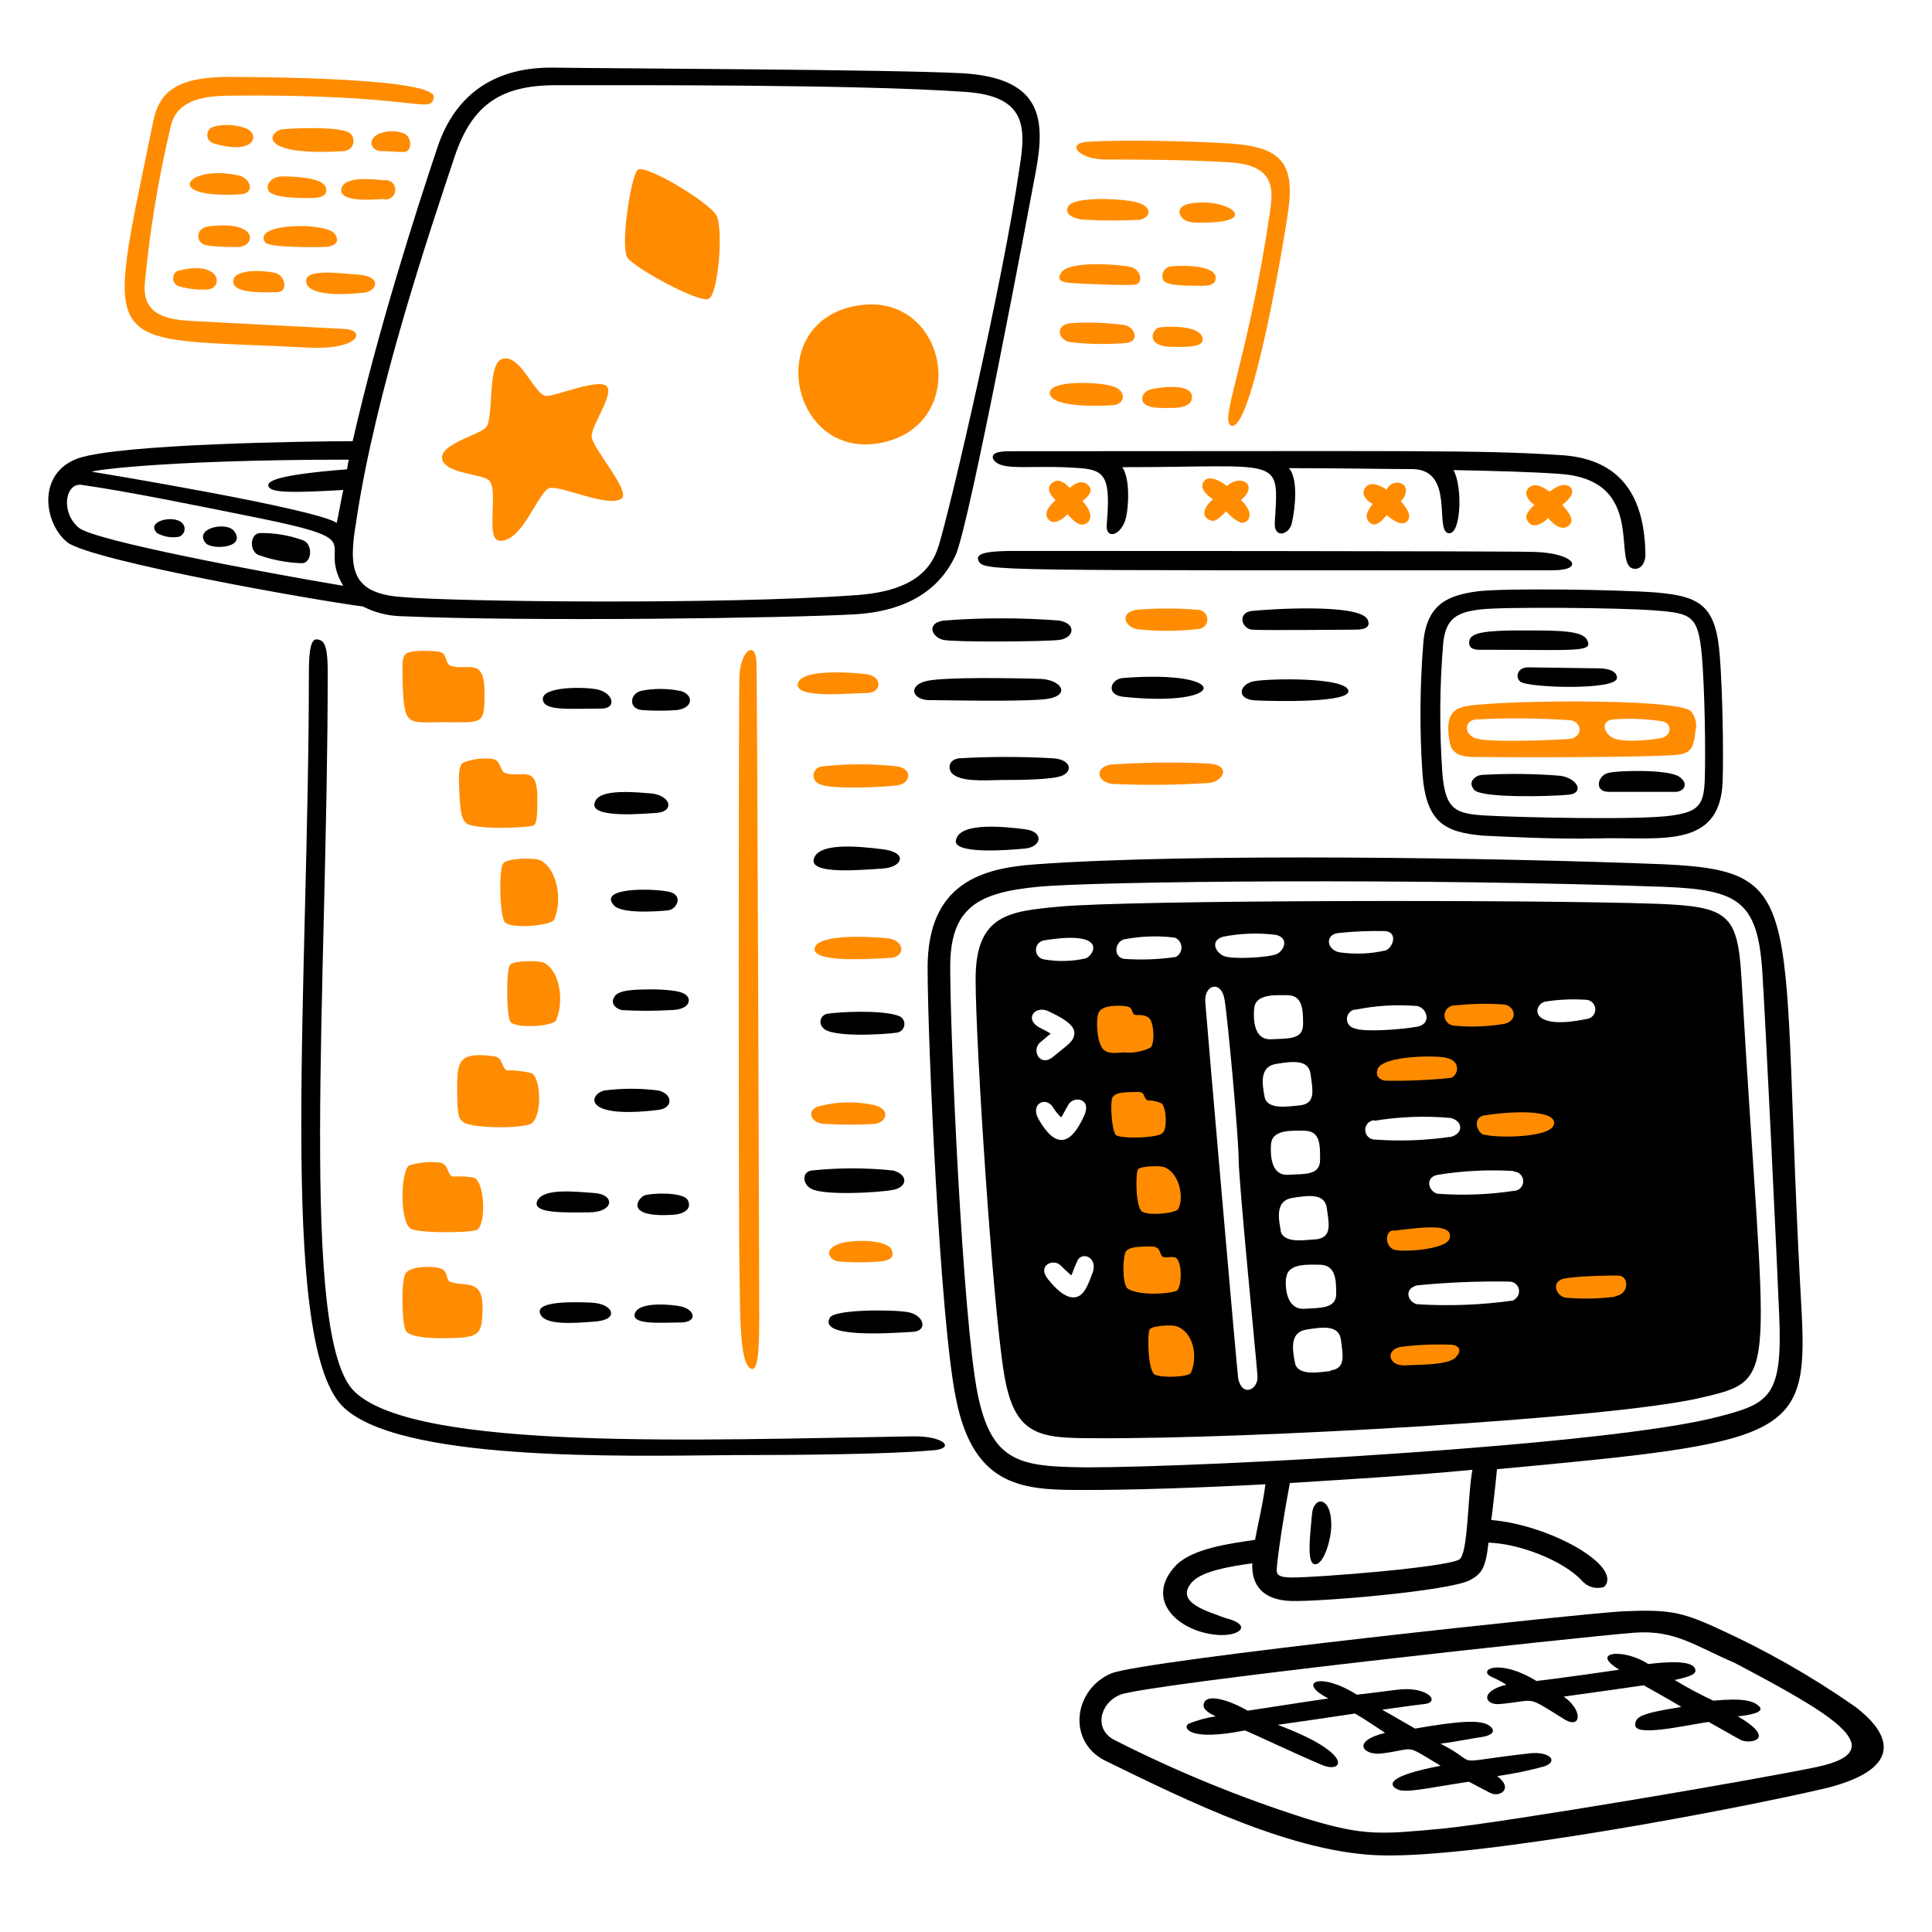 <svg width="255" height="255" viewBox="0 0 255 255" fill="none" xmlns="http://www.w3.org/2000/svg">
<path d="M84.144 22.43C83.277 23.297 81.785 32.732 82.869 34.096C83.953 35.461 92.304 40.063 93.554 39.439C94.803 38.814 95.53 30.119 94.535 28.384C93.541 26.651 85.049 21.55 84.144 22.43Z" fill="#FF8C00"/>
<path d="M192.724 160.884H181.172L181.427 166.111H193.094L192.724 160.884Z" fill="#FF8C00"/>
<path d="M70.03 148.35C71.65 147.483 71.382 142.167 70.158 141.644C69.1 141.377 68.01 141.253 66.919 141.274C66.18 141.019 66.422 139.527 65.185 139.413C60.901 138.864 60.34 139.782 60.34 143.238C60.34 147.063 60.481 147.56 61.093 148.07C62.1 148.95 68.666 148.975 70.03 148.35Z" fill="#FF8C00"/>
<path d="M207.131 145.238L196.817 141.273L201.419 138.162L201.05 129.721L189.74 130.091V137.295L178.686 138.787L179.183 143.746L193.463 144.996L193.718 151.945L207.501 151.447L207.131 145.238Z" fill="#FF8C00"/>
<path d="M97.596 89.24C97.469 92.708 97.469 162.374 97.596 167.219C97.724 172.064 97.469 179.892 99.088 180.632C100.21 181.257 100.21 176.909 100.21 173.186C100.21 169.463 99.955 90.311 99.84 87.378C99.725 84.446 97.724 85.887 97.596 89.24Z" fill="#FF8C00"/>
<path d="M193.717 175.546L182.421 176.158V181.998L194.215 181.386L193.717 175.546Z" fill="#FF8C00"/>
<path d="M117.472 123.882C115.483 123.64 107.91 123.142 107.527 125.157C107.145 127.171 115.483 126.534 117.472 126.432C119.461 126.33 119.449 124.315 117.472 123.882Z" fill="#FF8C00"/>
<path d="M110.512 166.48C112.455 166.652 114.408 166.652 116.351 166.48C117.346 166.34 118.213 165.983 117.626 164.861C116.887 163.497 111.927 163.586 110.55 164.249C108.663 165.027 109.517 166.225 110.512 166.48Z" fill="#FF8C00"/>
<path d="M118.467 101.162C115.163 100.784 111.827 100.784 108.522 101.162C108.235 101.175 107.962 101.291 107.753 101.488C107.544 101.685 107.413 101.951 107.384 102.237C107.354 102.523 107.429 102.81 107.593 103.046C107.758 103.281 108.002 103.45 108.28 103.521C109.657 104.235 117.09 103.891 118.582 103.636C120.074 103.381 120.571 101.532 118.467 101.162Z" fill="#FF8C00"/>
<path d="M73.384 134.681C74.378 132.577 74.111 128.395 71.892 127.107C71.267 126.75 67.799 126.737 67.302 127.362C66.805 127.987 66.805 134.311 67.417 134.936C68.411 135.79 73.014 135.433 73.384 134.681Z" fill="#FF8C00"/>
<path d="M109.02 148.35C111.142 148.473 113.272 148.473 115.395 148.35C116.886 148.222 117.753 146.488 115.395 145.864C113.017 145.337 110.548 145.381 108.191 145.991C106.419 146.361 106.788 148.35 109.02 148.35Z" fill="#FF8C00"/>
<path d="M82.079 65.767C83.188 64.773 78.254 59.188 78.101 57.697C77.948 56.205 81.084 52.099 80.09 50.99C79.095 49.881 73.383 52.265 72.147 52.265C70.527 52.265 68.666 46.426 66.18 47.42C64.318 48.172 65.185 54.994 64.191 56.345C63.566 57.327 57.981 58.577 58.351 60.566C58.721 62.554 63.821 62.554 64.56 63.422C65.835 64.697 64.063 71.072 65.835 71.365C68.934 71.734 71.05 64.786 72.542 64.416C74.034 64.046 80.46 67.132 82.079 65.767Z" fill="#FF8C00"/>
<path d="M114.361 91.472C116.478 91.472 116.478 89.241 114.361 88.986C112.245 88.731 105.666 88.247 105.296 90.261C104.926 92.276 112.258 91.472 114.361 91.472Z" fill="#FF8C00"/>
<path d="M160.313 183.246L155.838 130.461L143.177 130.333L148.392 184.113L160.313 183.246Z" fill="#FF8C00"/>
<path d="M163.794 68.994C164.903 69.121 165.655 67.719 163.794 66.01C166.191 64.008 163.794 62.491 161.932 64.149C160.81 63.282 159.382 62.657 158.821 63.651C158.26 64.646 159.688 65.64 160.096 65.895C158.235 67.502 158.987 68.624 160.096 68.751C160.593 68.751 161.218 68.127 161.843 67.476C162.359 68.134 163.029 68.655 163.794 68.994Z" fill="#FF8C00"/>
<path d="M216.069 172.562L215.571 166.722L204.147 167.347L204.402 173.059L216.069 172.562Z" fill="#FF8C00"/>
<path d="M180.802 68.993C181.669 69.733 182.536 68.496 183.033 67.999C183.658 68.496 185.022 69.618 185.775 68.751C186.527 67.884 185.15 66.507 184.895 66.137C185.52 65.64 185.889 64.403 185.15 63.906C184.872 63.745 184.55 63.678 184.231 63.717C183.912 63.756 183.615 63.897 183.384 64.12C183.231 64.268 183.111 64.448 183.033 64.646C181.924 63.906 180.802 63.524 180.177 64.403C179.553 65.283 180.432 66.137 181.172 66.507C180.56 67.374 179.935 68.216 180.802 68.993Z" fill="#FF8C00"/>
<path d="M159.56 100.779C155.26 100.573 150.952 100.616 146.657 100.907C144.668 101.162 144.541 103.023 146.657 103.457C151 103.666 155.35 103.623 159.688 103.329C161.307 103.151 162.671 101.034 159.56 100.779Z" fill="#FF8C00"/>
<path d="M170.003 28.016C170.997 21.309 168.881 19.448 162.544 18.951C156.832 18.581 148.136 18.453 143.789 18.695C140.448 18.823 142.424 21.118 146.033 21.054C148.889 21.054 156.704 21.054 162.416 21.437C168.383 21.806 168.014 25.16 167.644 27.812C164.813 47.128 161.001 55.237 162.416 56.13C165.132 57.787 169.569 31.241 170.003 28.016Z" fill="#FF8C00"/>
<path d="M138.332 68.496C139.072 69.491 140.449 68.369 140.882 67.871C141.507 68.496 142.004 69.147 142.757 69.249C143.738 69.249 144.733 68.126 142.871 66.138C142.999 66.01 144.491 65.016 143.738 64.148C142.986 63.282 142.004 63.651 141.188 64.403C140.819 64.021 139.824 62.912 138.83 63.779C137.835 64.646 139.072 65.768 139.327 66.01C138.97 66.392 137.58 67.502 138.332 68.496Z" fill="#FF8C00"/>
<path d="M150.879 53.094C151.491 53.961 153.352 53.846 154.347 53.846C155.341 53.846 157.203 53.846 157.33 52.482C157.458 51.118 155.226 50.735 151.988 51.36C151.248 51.488 150.445 52.227 150.879 53.094Z" fill="#FF8C00"/>
<path d="M149.169 26.524C146.81 26.154 141.596 26.026 140.971 27.263C140.346 28.5 142.246 29.01 143.342 29.01C145.7 29.131 148.061 29.131 150.419 29.01C151.872 28.755 152.484 27.021 149.169 26.524Z" fill="#FF8C00"/>
<path d="M223.769 96.559C223.896 96.088 223.905 95.593 223.796 95.117C223.688 94.642 223.464 94.2 223.144 93.831C221.041 92.097 195.936 92.403 192.978 93.334C191.843 93.691 190.657 94.469 191.359 98.051C191.69 99.798 193.462 99.913 194.584 99.913C210.114 100.04 219.294 99.798 220.786 99.671C223.119 99.543 223.527 98.918 223.769 96.559ZM206.875 97.554C204.899 97.681 196.318 98.051 194.712 97.427C193.105 96.802 193.348 95.068 194.839 94.953C199.016 94.743 203.201 94.781 207.373 95.068C208.992 95.45 208.864 97.541 206.875 97.541V97.554ZM219.179 97.427C217.815 97.681 214.334 98.051 212.97 97.427C211.606 96.802 211.223 95.068 212.97 94.953C215.097 94.792 217.236 94.873 219.345 95.195C220.786 95.45 220.671 97.184 219.179 97.427Z" fill="#FF8C00"/>
<path d="M149.998 83.032C152.684 83.338 155.396 83.338 158.081 83.032C158.42 83.032 158.744 82.898 158.983 82.659C159.222 82.419 159.356 82.095 159.356 81.757C159.356 81.419 159.222 81.094 158.983 80.855C158.744 80.616 158.42 80.482 158.081 80.482C155.391 80.264 152.688 80.264 149.998 80.482C147.767 80.865 148.391 82.65 149.998 83.032Z" fill="#FF8C00"/>
<path d="M66.677 102.029C65.937 101.774 66.179 100.282 64.943 100.167C63.646 100.009 62.331 100.18 61.118 100.664C60.62 101.047 60.493 101.774 60.62 104.26C60.735 107.486 60.99 108.085 61.487 108.608C62.444 109.564 69.571 109.271 70.298 108.977C70.795 108.863 70.922 108.238 70.922 105.624C71.024 100.664 68.844 102.768 66.677 102.029Z" fill="#FF8C00"/>
<path d="M40.972 45.89C47.551 46.145 48.291 43.532 45.435 43.417C40.717 43.162 29.548 42.601 26.437 42.422C23.326 42.244 18.621 42.295 19.119 37.322C19.785 30.297 20.944 23.327 22.587 16.463C23.046 14.716 24.448 12.74 29.663 12.638C54.844 12.294 56.846 15.188 57.241 12.893C57.853 10.28 34.508 10.152 29.663 10.152C22.956 10.28 20.98 12.396 20.228 15.992C13.764 47.739 12.744 44.411 40.972 45.89Z" fill="#FF8C00"/>
<path d="M207.259 64.276C206.379 63.524 205.015 64.518 204.517 64.901C203.523 64.149 202.414 63.626 201.661 64.518C200.909 65.411 202.286 66.507 202.528 66.635C201.661 67.502 201.049 68.127 201.789 68.994C202.528 69.861 203.905 68.866 204.339 68.369C204.836 68.994 206.073 70.23 207.067 69.363C208.062 68.496 206.57 67.132 206.2 66.635C206.545 66.393 208.126 65.143 207.259 64.276Z" fill="#FF8C00"/>
<path d="M32.15 16.834C30.866 16.421 29.49 16.381 28.184 16.719C27.936 16.791 27.719 16.945 27.569 17.156C27.419 17.367 27.345 17.622 27.358 17.88C27.371 18.139 27.471 18.385 27.642 18.579C27.813 18.773 28.045 18.904 28.299 18.951C33.871 20.621 34.483 17.459 32.15 16.834Z" fill="#FF8C00"/>
<path d="M31.538 25.657C33.769 25.657 33.144 23.54 31.538 23.17C24.767 21.615 21.172 26.23 31.538 25.657Z" fill="#FF8C00"/>
<path d="M66.422 113.95C65.81 114.689 65.937 121.153 66.677 121.765C67.671 122.645 72.784 122.148 73.128 121.396C74.174 119.19 73.753 114.944 71.394 113.58C70.769 113.197 67.046 113.197 66.422 113.95Z" fill="#FF8C00"/>
<path d="M59.473 87.876C58.721 87.647 59.104 86.13 57.854 86.002C56.86 85.888 54.271 85.773 53.634 86.257C52.996 86.742 53.137 87.621 53.137 89.98C53.328 96.011 53.825 95.323 58.351 95.323C63.604 95.323 63.949 95.769 63.949 91.714C64.063 86.499 61.692 88.616 59.473 87.876Z" fill="#FF8C00"/>
<path d="M53.264 17.585C52.172 17.193 50.972 17.234 49.91 17.7C48.291 18.58 49.171 19.944 50.28 19.944C51.389 19.944 52.027 20.059 53.264 20.059C54.5 20.059 54.373 17.981 53.264 17.585Z" fill="#FF8C00"/>
<path d="M46.187 17.586C44.912 16.566 37.619 16.961 37.121 17.089C35.298 17.548 34.215 20.633 45.32 19.945C45.594 19.945 45.861 19.86 46.086 19.704C46.31 19.547 46.482 19.325 46.576 19.068C46.671 18.811 46.684 18.53 46.614 18.265C46.545 18 46.395 17.763 46.187 17.586Z" fill="#FF8C00"/>
<path d="M46.813 36.212C44.938 36.11 39.979 35.333 40.438 37.322C40.897 39.31 46.519 38.813 48.253 38.596C49.783 38.316 50.536 36.34 46.813 36.212Z" fill="#FF8C00"/>
<path d="M40.972 26.14C42.706 26.14 43.331 25.643 42.962 24.649C42.464 23.374 38.486 23.285 37.249 23.285C36.013 23.285 35.108 24.151 35.375 25.018C35.694 26.14 39.353 26.14 40.972 26.14Z" fill="#FF8C00"/>
<path d="M50.663 23.796C49.286 23.668 45.436 23.171 45.066 24.905C44.696 26.639 48.674 26.396 50.536 26.269C50.721 26.325 50.916 26.337 51.107 26.306C51.298 26.275 51.479 26.201 51.637 26.09C51.795 25.979 51.925 25.833 52.019 25.664C52.112 25.495 52.166 25.306 52.176 25.113C52.186 24.921 52.152 24.728 52.076 24.55C52.001 24.372 51.886 24.214 51.74 24.087C51.594 23.96 51.422 23.867 51.235 23.817C51.049 23.767 50.853 23.759 50.663 23.796Z" fill="#FF8C00"/>
<path d="M62.469 155.427C61.568 155.275 60.652 155.232 59.741 155.299C58.988 155.057 59.243 153.565 57.994 153.438C56.661 153.301 55.314 153.426 54.029 153.807C52.945 154.356 52.664 160.871 54.143 162.133C54.896 162.758 61.475 162.758 62.839 162.375C64.203 161.993 64.063 155.796 62.469 155.427Z" fill="#FF8C00"/>
<path d="M112.628 40.434C100.706 42.984 104.557 60.834 116.351 58.437C128.514 55.951 124.944 37.82 112.628 40.434Z" fill="#FF8C00"/>
<path d="M59.473 169.209C58.72 168.979 59.345 167.602 57.853 167.347C56.744 167.105 54.13 167.105 53.518 168.1C52.906 169.094 53.021 175.048 53.633 175.75C54.245 176.451 56.489 176.629 58.236 176.629C63.336 176.629 63.565 176.247 63.693 173.021C63.82 168.712 61.691 169.885 59.473 169.209Z" fill="#FF8C00"/>
<path d="M42.707 32.604C43.829 32.604 45.066 32.107 44.199 30.87C43.089 29.289 33.17 29.417 35.006 31.992C35.694 32.732 41.585 32.604 42.707 32.604Z" fill="#FF8C00"/>
<path d="M154.473 45.776C158.081 45.891 158.948 45.521 158.693 44.501C158.196 43.009 154.601 43.009 152.981 43.226C152.114 43.417 151.12 45.649 154.473 45.776Z" fill="#FF8C00"/>
<path d="M141.06 37.322C142.182 37.45 148.519 37.705 149.756 37.578C150.993 37.45 150.623 35.461 149.131 35.219C148.137 34.964 140.563 34.224 139.951 36.213C139.569 36.825 139.951 37.208 141.06 37.322Z" fill="#FF8C00"/>
<path d="M158.821 29.379C166.79 29.379 161.83 25.924 156.96 26.893C155.685 27.148 155.468 27.887 155.838 28.512C156.462 29.506 157.827 29.379 158.821 29.379Z" fill="#FF8C00"/>
<path d="M148.519 42.92C146.091 42.576 143.634 42.49 141.188 42.665C139.326 42.92 139.568 44.782 141.188 45.152C143.621 45.438 146.077 45.481 148.519 45.279C150.444 45.152 149.883 43.29 148.519 42.92Z" fill="#FF8C00"/>
<path d="M138.574 51.985C138.956 53.847 145.28 53.592 146.899 53.477C148.519 53.362 148.761 51.603 146.899 50.991C145.038 50.379 138.204 50.124 138.574 51.985Z" fill="#FF8C00"/>
<path d="M27.56 29.876C25.699 30.119 25.826 32.108 27.191 32.363C28.555 32.618 30.914 32.605 31.653 32.605C33.833 32.248 33.923 29.086 27.56 29.876Z" fill="#FF8C00"/>
<path d="M36.498 38.572C38.117 38.572 37.62 36.456 36.498 36.086C35.376 35.716 30.913 35.334 30.785 37.08C30.658 38.827 34.891 38.572 36.498 38.572Z" fill="#FF8C00"/>
<path d="M153.479 36.826C153.607 37.706 156.335 37.706 157.585 37.706C158.834 37.706 160.683 37.948 160.441 36.431C159.944 34.824 155.226 35.066 154.601 35.156C154.408 35.169 154.22 35.227 154.053 35.325C153.885 35.422 153.742 35.556 153.634 35.717C153.525 35.878 153.455 36.062 153.429 36.254C153.402 36.446 153.419 36.641 153.479 36.826Z" fill="#FF8C00"/>
<path d="M23.709 37.82C24.921 38.15 26.179 38.279 27.432 38.202C29.472 38.037 29.256 34.301 23.607 35.716C22.715 35.831 22.473 37.45 23.709 37.82Z" fill="#FF8C00"/>
<path d="M137.337 92.339C141.557 92.097 140.321 89.789 137.465 89.61C133.487 89.483 124.919 89.355 122.432 89.853C119.946 90.35 120.201 92.211 122.432 92.403C126.041 92.441 133.742 92.594 137.337 92.339Z" fill="black"/>
<path d="M139.823 81.909C134.731 81.512 129.616 81.512 124.523 81.909C122.165 82.278 123.032 84.14 124.523 84.459C126.015 84.777 137.936 84.701 139.823 84.459C141.71 84.216 142.195 82.355 139.823 81.909Z" fill="black"/>
<path d="M206.008 102.399C202.581 102.118 199.139 102.076 195.706 102.271C194.839 102.271 193.59 103.151 194.584 104.26C195.579 105.369 204.784 105.127 207.13 104.885C209.094 104.63 208.252 102.768 206.008 102.399Z" fill="black"/>
<path d="M109.146 133.814C108.952 133.856 108.772 133.951 108.628 134.089C108.484 134.226 108.381 134.401 108.33 134.593C108.279 134.786 108.282 134.988 108.338 135.179C108.394 135.37 108.502 135.542 108.649 135.676C109.644 136.951 116.592 136.556 118.339 136.301C118.534 136.28 118.721 136.21 118.881 136.097C119.041 135.984 119.17 135.832 119.255 135.655C119.34 135.479 119.378 135.283 119.366 135.088C119.354 134.892 119.293 134.702 119.187 134.537C119.045 134.317 118.831 134.151 118.581 134.069C116.223 133.241 110.511 133.572 109.146 133.814Z" fill="black"/>
<path d="M107.094 156.916C108.816 157.822 116.019 157.414 117.906 157.044C119.793 156.674 119.895 155.055 117.906 154.494C114.312 154.117 110.689 154.117 107.094 154.494C105.819 154.685 105.909 156.317 107.094 156.916Z" fill="black"/>
<path d="M201.915 231.416C190.619 232.691 195.859 233.048 190.122 230.141C192.225 229.886 194.584 229.389 195.579 229.261C196.573 229.134 197.708 228.611 196.573 227.769C195.438 226.928 192.48 227.157 186.768 228.152C185.646 227.527 183.785 226.405 182.421 225.666C184.282 225.411 185.774 225.168 188.005 224.913C190.236 224.658 188.375 222.44 184.18 223.052C182.064 223.307 181.324 223.434 179.08 223.677C174.197 220.578 171.086 222.045 175.344 224.174C171.876 224.671 168.026 225.296 164.673 225.793C162.314 224.416 159.483 223.562 158.961 224.671C158.604 225.423 159.203 225.946 160.452 226.533C159.214 226.718 158.003 227.052 156.844 227.527C156.105 228.024 156.844 229.886 164.303 228.394C165.578 228.891 171.009 231.505 174.605 232.997C177.282 234.068 178.838 231.467 168.638 227.655C172.119 227.157 175.599 226.66 178.838 226.163C180.113 226.902 181.388 227.769 182.816 228.713C178.213 229.86 180.024 231.722 182.319 231.441C187.036 230.855 185.149 230.052 190.147 233.061C182.943 234.425 183.313 235.611 184.422 236.159C185.532 236.707 188.158 236.031 193.87 235.164C194.865 235.662 195.477 236.031 196.726 236.656C197.976 237.281 199.824 236.031 197.593 234.425C199.688 234.13 201.761 233.705 203.802 233.15C205.779 232.461 204.516 231.135 201.915 231.416Z" fill="black"/>
<path d="M212.344 104.515H221.155C222.149 104.515 223.029 103.52 221.652 102.526C220.275 101.531 213.581 101.659 212.217 102.029C210.853 102.398 210.368 104.515 212.344 104.515Z" fill="black"/>
<path d="M205.766 60.055C195.209 59.367 185.902 59.558 133.244 59.558C131.753 59.558 130.694 59.8 131.128 60.667C132.25 62.286 135.973 61.292 142.603 61.789C145.956 62.044 146.581 63.154 146.084 69.121C145.829 71.352 148.073 70.727 148.634 68.254C148.965 66.724 149.169 63.23 148.136 61.662C169.429 61.662 168.779 60.03 168.256 68.993C168.128 71.109 170.117 70.612 170.487 69.121C170.984 67.004 171.354 63.154 170.117 61.789C176.072 61.789 184.015 61.917 186.501 61.917C191.971 62.044 189.357 69.86 191.104 70.357C192.851 70.855 193.093 64.275 191.843 62.044C197.428 62.159 202.273 62.286 205.754 62.541C217.802 63.281 212.46 75.075 215.813 75.075C216.808 75.075 217.178 73.966 217.178 73.213C217.063 64.773 213.34 60.425 205.766 60.055Z" fill="black"/>
<path d="M226.128 224.467C224.382 223.646 222.68 222.735 221.028 221.738C223.387 221.241 223.884 220.871 223.756 220.374C223.629 219.507 221.895 219.099 217.547 219.635C214.398 217.531 209.68 217.964 213.722 220.374C212.983 220.502 204.912 221.649 202.795 221.866C197.695 218.755 194.89 220.489 196.956 221.369C197.604 221.647 198.227 221.978 198.817 222.363C195.222 223.23 195.961 225.092 197.95 224.913C203.05 224.454 201.151 223.638 206.646 227.03C208.75 228.152 208.877 225.665 206.391 223.931C209.872 223.434 213.595 222.937 216.948 222.44C218.695 223.434 220.301 224.301 221.92 225.296C216.336 226.163 215.953 226.66 215.839 227.527C215.469 229.363 222.214 227.756 225.516 227.272C226.893 228.024 228.614 229.044 229.749 229.643C230.884 230.243 234.709 229.643 229.366 226.532C230.731 226.405 232.975 226.035 232.222 225.257C231.47 224.48 230.106 224.097 226.128 224.467Z" fill="black"/>
<path d="M195.209 85.759C208.176 85.759 210.305 86.142 209.489 84.484C208.864 83.209 205.766 83.209 200.793 83.209C196.318 83.209 194.214 83.464 193.959 84.484C193.704 85.504 194.457 85.759 195.209 85.759Z" fill="black"/>
<path d="M244.794 225.218C239.079 221.232 233.01 217.779 226.663 214.904C221.818 212.672 220.084 212.43 214.245 212.672C210.42 212.8 150.788 219.137 146.67 220.871C141.697 222.987 140.83 229.796 145.79 232.346C156.717 237.688 171.009 244.764 182.676 244.892C195.591 245.134 228.499 238.925 240.79 236.069C250.722 233.659 250.225 229.311 244.794 225.218ZM240.076 233.162C232.503 234.781 198.97 240.493 190.351 241.36C182.28 242.112 180.049 242.354 172.59 240.085C163.819 237.314 155.29 233.826 147.09 229.655C144.362 228.278 145.114 224.81 147.843 223.688C151.068 222.324 208.571 216.038 215.775 215.49C221.104 215.12 223.718 217.237 228.933 219.468C240.969 225.843 250.225 230.93 240.038 233.162H240.076Z" fill="black"/>
<path d="M195.707 110.291C198.257 110.405 204.9 110.788 210.854 110.66C218.797 110.405 226.996 112.28 227.365 103.214C227.493 99.389 227.365 91.408 226.996 86.639C226.498 79.933 224.446 78.696 218.555 78.199C213.838 77.829 198.308 77.574 194.84 78.072C191.372 78.569 188.376 79.563 187.879 84.65C187.397 90.478 187.354 96.335 187.751 102.169C188.248 108.608 190.735 109.844 195.707 110.291ZM190.492 84.791C190.862 81.565 192.354 80.813 195.337 80.443C198.321 80.073 213.838 80.201 218.428 80.57C223.4 80.94 224.14 81.31 224.637 86.652C225.007 91.242 225.134 99.071 225.007 102.921C224.892 106.274 224.14 107.141 220.672 107.639C216.439 108.263 200.667 107.894 196.077 107.639C192.099 107.396 190.735 106.899 190.365 101.927C189.968 96.22 190.011 90.491 190.492 84.791Z" fill="black"/>
<path d="M119.844 173.186C117.727 172.816 110.026 172.816 109.529 173.925C107.986 176.628 117.332 175.978 120.456 175.787C122.559 175.672 121.935 173.556 119.844 173.186Z" fill="black"/>
<path d="M88.16 117.673C85.61 117.214 79.108 117.201 80.957 119.407C81.823 120.682 86.924 120.287 88.16 120.159C89.397 120.032 90.277 118.043 88.16 117.673Z" fill="black"/>
<path d="M86.924 146.488C88.9 146.233 88.785 144.372 86.924 143.938C84.533 143.623 82.111 143.623 79.72 143.938C77.642 144.525 76.966 147.725 86.924 146.488Z" fill="black"/>
<path d="M86.541 130.588C83.991 130.588 81.581 130.588 81.084 131.583C80.587 132.322 81.084 133.074 82.078 133.317C84.227 133.444 86.381 133.444 88.53 133.317C89.652 133.317 91.08 132.947 90.888 131.825C90.646 131.085 89.779 130.69 86.541 130.588Z" fill="black"/>
<path d="M89.779 174.551C92.138 174.551 91.755 172.855 89.894 172.435C88.899 172.218 84.437 171.695 83.812 173.314C83.187 174.934 87.42 174.551 89.779 174.551Z" fill="black"/>
<path d="M85.049 157.784C84.182 158.154 82.333 160.755 88.874 160.334C90.251 160.232 91.424 159.582 90.748 158.345C90.021 157.287 85.929 157.465 85.049 157.784Z" fill="black"/>
<path d="M89.651 91.166C88.009 90.85 86.321 90.85 84.679 91.166C83.072 91.536 82.945 93.525 84.679 93.716C86.25 93.831 87.826 93.831 89.396 93.716C91.793 93.334 91.385 91.472 89.651 91.166Z" fill="black"/>
<path d="M70.898 158.536C70.158 160.27 75.118 160.015 77.732 160.015C81.085 160.015 81.212 157.657 78.471 157.465C75.73 157.274 71.65 156.79 70.898 158.536Z" fill="black"/>
<path d="M116.478 112.088C113.01 111.655 108.025 111.221 107.413 113.363C106.801 115.505 113.864 114.791 116.478 114.638C119.092 114.485 119.959 112.522 116.478 112.088Z" fill="black"/>
<path d="M78.1 171.937C75.869 171.823 70.769 171.695 71.266 173.314C71.764 174.934 75.372 174.679 78.598 174.424C81.823 174.169 80.956 172.065 78.1 171.937Z" fill="black"/>
<path d="M78.471 106.007C77.935 108.098 85.305 107.371 86.796 107.282C89.028 107.027 88.53 105.05 86.044 104.732C80.957 104.26 78.828 104.63 78.471 106.007Z" fill="black"/>
<path d="M78.726 90.974C76.979 90.643 71.649 90.605 71.649 92.249C71.649 93.894 75.117 93.524 79.465 93.524C81.454 93.461 80.944 91.395 78.726 90.974Z" fill="black"/>
<path d="M200.667 89.98C201.815 90.796 213.417 91.14 213.417 89.482C213.417 88.615 212.423 88.207 210.867 88.207C209.312 88.207 203.039 88.08 201.674 88.08C200.31 88.08 199.928 89.355 200.667 89.98Z" fill="black"/>
<path d="M202.413 72.843C198.308 72.716 135.348 72.716 133.857 72.716C130.032 72.716 128.757 73.085 129.139 73.991C129.866 75.431 130.019 75.266 205.142 75.266C209.235 75.202 207.819 72.971 202.413 72.843Z" fill="black"/>
<path d="M126.219 110.724C125.352 112.827 133.053 112.215 135.284 111.999C137.515 111.782 137.834 109.767 135.284 109.449C132.734 109.13 126.907 108.48 126.219 110.724Z" fill="black"/>
<path d="M148.263 89.482C146.529 89.609 145.905 91.713 148.263 91.968C162.033 93.422 162.747 88.373 148.263 89.482Z" fill="black"/>
<path d="M165.655 89.891C163.526 90.21 163.105 92.314 165.655 92.441C168.205 92.569 178.596 92.798 177.946 91.077C177.296 89.356 167.631 89.56 165.655 89.891Z" fill="black"/>
<path d="M23.582 70.855C23.785 70.794 23.967 70.676 24.105 70.514C24.242 70.352 24.33 70.154 24.357 69.943C24.384 69.733 24.349 69.519 24.257 69.327C24.164 69.136 24.019 68.976 23.837 68.866C22.562 67.999 19.234 68.866 20.726 70.358C21.594 70.842 22.6 71.017 23.582 70.855Z" fill="black"/>
<path d="M8.919 71.607C12.399 74.081 41.699 79.257 47.908 80.048C49.41 80.822 51.064 81.257 52.753 81.323C69.889 82.075 104.161 81.578 112.857 81.08C121.055 80.583 124.536 76.733 126.142 73.252C128.004 69.032 135.832 27.352 136.699 22.711C137.974 15.877 137.694 10.292 127.022 9.668C117.46 9.17 82.805 9.056 73.115 8.928C65.796 8.801 60.199 12.026 57.726 19.485C54.742 28.41 49.897 43.57 46.544 58.232C40.59 58.232 15.944 58.602 10.411 60.464C4.877 62.325 5.693 69.006 8.919 71.607ZM47.041 68.624C49.591 51.73 56.476 31.241 60.084 20.441C62.316 13.977 65.924 11.376 72.835 11.249C83.136 11.249 112.946 11.121 127.226 12.116C135.552 12.613 135.424 16.833 134.557 22.175C132.441 36.953 125.365 67.374 123.873 72.092C122.878 75.33 120.277 78.059 112.946 78.556C95.096 79.831 59.919 79.423 53.021 78.798C46.429 78.314 45.894 75.203 47.054 68.624H47.041ZM46.047 60.668C45.919 61.05 45.919 61.42 45.804 61.943C36.357 62.682 34.992 63.549 35.49 64.301C35.987 65.054 38.843 65.041 45.307 64.671C45.052 65.793 44.555 68.649 44.44 69.019C41.737 67.132 12.565 62.325 12.399 62.312C10.411 62.287 20.585 60.668 46.059 60.668H46.047ZM10.908 64.021C16.365 64.773 26.208 66.762 34.75 68.496C49.056 71.467 41.776 71.441 45.307 77.319C34.878 75.572 12.604 71.403 10.411 69.669C7.899 67.553 8.638 63.524 10.921 64.021H10.908Z" fill="black"/>
<path d="M180.559 81.909C179.934 79.551 167.261 80.418 165.259 80.634C163.257 80.851 163.882 82.993 165.259 83.108C166.636 83.223 177.55 83.108 178.659 83.108C180.559 83.146 180.801 82.534 180.559 81.909Z" fill="black"/>
<path d="M96.601 192.056C105.424 192.056 117.345 191.942 122.802 191.444C126.283 191.317 124.791 189.455 120.252 189.583C92.763 190.029 55.138 191.546 46.863 183.743C39.366 176.871 43.255 129.964 43.255 88.615C43.255 84.79 42.63 84.523 41.891 84.395C41.151 84.268 40.769 85.39 40.769 88.615C40.769 129.607 36.65 176.514 45.116 185.516C52.269 192.936 81.824 192.184 96.601 192.056Z" fill="black"/>
<path d="M173.598 206.465C174.72 206.465 175.714 203.239 175.714 201.25C175.714 197.425 173.355 197.425 173.164 199.886C172.973 202.346 172.361 206.465 173.598 206.465Z" fill="black"/>
<path d="M229.852 129.097C229.354 120.656 228.118 119.662 218.797 119.292C202.656 118.718 149.144 118.782 139.824 119.662C133.245 120.287 128.77 120.656 128.77 129.224C128.77 137.792 131.001 171.937 132.493 181.13C133.857 189.698 137.21 189.825 144.784 189.825C164.406 189.953 212.716 187.275 224.509 184.483C235.219 181.997 232.899 182.443 229.852 129.097ZM137.695 124.137C146.288 122.696 144.452 126.062 143.292 126.496C141.453 126.91 139.549 126.949 137.695 126.611C137.419 126.541 137.174 126.382 136.999 126.158C136.824 125.934 136.729 125.658 136.729 125.374C136.729 125.09 136.824 124.814 136.999 124.589C137.174 124.365 137.419 124.206 137.695 124.137ZM138.319 133.445C139.939 134.197 141.8 135.179 141.8 136.301C141.8 137.423 141.048 137.792 138.944 139.526C137.197 140.891 136.088 138.532 137.325 137.55C137.822 137.168 138.319 136.67 138.689 136.428C138.064 136.058 137.822 135.931 137.083 135.561C135.221 134.439 136.598 132.705 138.332 133.445H138.319ZM138.944 146.118C139.265 146.61 139.636 147.068 140.053 147.482C140.181 147.355 140.551 146.603 141.048 145.736C141.8 144.626 144.031 144.996 143.164 147.1C141.354 151.244 139.339 151.677 137.083 147.725C135.935 145.761 137.962 144.626 138.97 146.118H138.944ZM144.159 168.099C143.534 169.833 143.037 170.955 142.042 171.197C141.048 171.44 139.811 170.7 138.319 168.839C136.828 166.977 139.059 166.11 139.939 166.977C140.818 167.844 141.303 168.252 141.418 168.341C141.637 167.709 141.888 167.087 142.17 166.48C142.68 165.116 145.039 165.855 144.172 168.099H144.159ZM203.893 132.208C205.654 131.926 207.442 131.841 209.222 131.953C209.56 131.937 209.89 132.055 210.141 132.282C210.392 132.509 210.543 132.826 210.561 133.164C210.577 133.502 210.458 133.832 210.231 134.083C210.004 134.334 209.687 134.485 209.35 134.503C201.776 136.071 202.299 132.68 203.905 132.208H203.893ZM192.086 132.705C194.203 132.47 196.337 132.427 198.461 132.578C199.953 132.705 200.45 134.681 198.589 135.128C196.374 135.509 194.118 135.59 191.882 135.37C191.619 135.348 191.368 135.248 191.162 135.084C190.955 134.919 190.802 134.698 190.721 134.446C190.64 134.195 190.635 133.925 190.707 133.671C190.779 133.417 190.924 133.19 191.125 133.019C191.395 132.789 191.746 132.676 192.099 132.705H192.086ZM190.352 139.526C193.081 139.781 192.469 142.013 191.474 142.268C188.586 142.567 185.682 142.691 182.779 142.637C181.657 142.382 181.657 141.643 181.784 141.273C182.039 139.526 188.006 139.284 190.365 139.526H190.352ZM176.71 123.143C178.729 122.93 180.761 122.845 182.791 122.888C184.525 123.015 183.901 125.004 182.919 125.438C180.883 125.909 178.776 125.991 176.71 125.68C174.963 125.246 174.963 123.257 176.71 123.143ZM161.41 123.64C163.697 123.184 166.043 123.098 168.358 123.385C170.22 123.755 169.48 125.501 168.486 125.935C167.491 126.368 162.646 126.674 161.524 126.177C160.402 125.68 159.688 124.137 161.435 123.64H161.41ZM148.239 124.01C150.488 123.558 152.796 123.472 155.073 123.755C155.319 123.858 155.531 124.028 155.685 124.247C155.838 124.465 155.927 124.723 155.94 124.989C155.953 125.256 155.891 125.521 155.76 125.754C155.629 125.986 155.435 126.177 155.2 126.305C152.938 126.638 150.647 126.724 148.366 126.56C147.028 126.368 147.028 124.507 148.264 124.01H148.239ZM155.57 159.518C155.315 160.143 151.592 160.513 150.725 159.901C149.858 159.289 149.858 154.686 150.228 154.304C150.598 153.921 153.084 153.806 153.709 154.061C155.545 154.801 156.335 157.784 155.545 159.518H155.57ZM145.638 138.532C144.758 137.665 144.516 134.197 145.141 133.432C145.765 132.667 147.614 132.692 148.609 132.807C149.603 132.922 149.361 133.802 149.731 133.929C150.1 134.057 150.853 133.802 151.592 134.299C152.332 134.796 152.459 137.78 151.847 138.277C150.768 138.806 149.562 139.023 148.366 138.902C146.9 139.029 146.161 139.029 145.663 138.532H145.638ZM146.913 144.741C147.295 144.257 148.035 144.129 150.266 144.129C151.261 144.129 150.891 145.124 151.541 145.238C152.144 145.242 152.738 145.372 153.288 145.621C153.9 145.991 154.155 148.974 153.403 149.586C152.65 150.198 148.188 150.338 147.321 149.841C146.773 149.471 146.416 145.379 146.9 144.716L146.913 144.741ZM148.647 165.141C148.902 164.771 149.514 164.516 151.885 164.516C153.25 164.516 152.995 165.383 153.364 165.791C153.734 166.199 154.741 165.677 155.239 166.046C156.106 166.671 155.978 170.139 155.239 170.394C153.798 170.879 149.96 170.968 148.774 170.024C148.137 169.336 148.137 165.983 148.634 165.116L148.647 165.141ZM157.215 181.155C156.973 181.78 153.25 181.907 152.383 181.41C151.516 180.913 151.388 175.94 151.758 175.443C152.128 174.946 154.856 174.818 155.353 175.073C157.585 175.915 158.095 179.141 157.202 181.13L157.215 181.155ZM163.424 181.907C163.284 181.142 159.178 133.84 159.076 132.182C158.962 129.938 161.193 129.326 161.626 131.927C162.06 134.528 163.488 150.185 163.488 153.041C163.488 155.897 165.847 179.74 165.974 181.601C166.102 183.463 163.909 184.483 163.411 181.882L163.424 181.907ZM165.541 133.1C165.668 131.111 168.524 131.354 169.888 131.354C171.877 131.354 171.992 133.1 171.992 135.179C171.992 137.257 170.016 137.053 167.772 137.168C165.528 137.282 165.4 134.681 165.528 133.075L165.541 133.1ZM166.905 144.767C166.624 143.16 166.165 140.801 168.397 140.432C170.628 140.062 172.744 139.807 172.987 141.796C173.229 143.785 173.739 145.621 171.622 145.889C170.245 145.991 167.224 146.615 166.892 144.716L166.905 144.767ZM167.772 150.976C167.899 149 170.755 149.242 172.12 149.242C174.236 149.242 174.236 150.976 174.236 153.067C174.236 155.158 172.247 154.928 170.016 155.056C167.785 155.183 167.644 152.57 167.759 150.95L167.772 150.976ZM169.047 162.451C168.754 160.844 168.295 158.486 170.539 158.116C172.783 157.746 174.874 157.491 175.129 159.48C175.384 161.469 175.868 163.305 173.764 163.573C172.362 163.624 169.34 164.249 169.009 162.374L169.047 162.451ZM169.786 168.66C169.914 166.684 172.77 166.926 174.134 166.926C176.251 166.926 176.365 168.788 176.365 170.751C176.365 172.715 174.376 172.613 172.145 172.74C169.914 172.868 169.57 170.216 169.748 168.584L169.786 168.66ZM175.626 180.964C174.262 181.079 171.24 181.716 170.908 179.842C170.615 178.235 170.156 175.864 172.4 175.494C174.644 175.124 176.748 174.869 176.99 176.858C177.232 178.847 177.691 180.632 175.588 180.887L175.626 180.964ZM178.852 133.279C181.546 132.722 184.307 132.554 187.05 132.782C188.325 133.024 189.039 135.14 187.05 135.51C185.061 135.88 180.101 136.25 178.852 135.752C178.556 135.704 178.286 135.553 178.089 135.327C177.893 135.1 177.782 134.812 177.777 134.512C177.773 134.212 177.875 133.921 178.065 133.688C178.254 133.456 178.519 133.298 178.813 133.241L178.852 133.279ZM181.402 147.929C184.726 147.38 188.106 147.256 191.461 147.559C193.068 147.929 193.195 149.548 191.576 150.032C188.247 150.524 184.873 150.652 181.516 150.415C181.177 150.426 180.846 150.302 180.598 150.07C180.35 149.838 180.203 149.518 180.19 149.178C180.179 148.838 180.302 148.508 180.534 148.259C180.766 148.01 181.087 147.864 181.427 147.852L181.402 147.929ZM199.774 154.635C199.942 154.635 200.108 154.667 200.263 154.731C200.418 154.795 200.558 154.889 200.677 155.007C200.795 155.126 200.889 155.267 200.953 155.422C201.017 155.576 201.05 155.742 201.049 155.91C201.049 156.248 200.915 156.573 200.676 156.812C200.437 157.051 200.112 157.185 199.774 157.185C196.445 157.682 193.072 157.806 189.715 157.555C188.605 157.3 187.981 155.438 189.715 155.069C193.047 154.526 196.43 154.354 199.8 154.559L199.774 154.635ZM183.875 162.451C188.121 161.928 191.831 161.469 191.334 163.445C190.964 164.937 185.125 165.307 184.003 164.937C182.881 164.567 182.664 162.566 183.901 162.374L183.875 162.451ZM192.201 179.102C191.206 180.212 187.356 180.097 185.494 180.212C183.136 180.339 182.766 177.98 185.125 177.738C187.24 177.487 189.371 177.402 191.5 177.483C192.596 177.534 192.979 178.274 192.226 179.026L192.201 179.102ZM199.774 171.644C195.552 172.244 191.28 172.41 187.024 172.141C185.902 171.899 185.163 170.152 187.024 169.655C191.108 169.249 195.212 169.083 199.315 169.157C199.594 169.176 199.858 169.286 200.068 169.471C200.277 169.655 200.42 169.903 200.474 170.177C200.53 170.451 200.494 170.735 200.372 170.986C200.25 171.238 200.049 171.442 199.8 171.567L199.774 171.644ZM195.809 149.79C194.815 149.293 194.432 147.559 195.809 147.24C199.634 146.615 204.9 146.488 205.117 148.107C205.435 150.326 196.816 150.211 195.835 149.714L195.809 149.79ZM213.187 171.146C211.006 171.432 208.799 171.475 206.608 171.274C205.333 171.032 204.619 169.043 206.608 168.724C208.597 168.405 212.065 168.354 213.557 168.354C215.049 168.354 215.074 170.828 213.213 171.07L213.187 171.146Z" fill="black"/>
<path d="M34.011 73.213C35.886 73.897 37.857 74.275 39.851 74.335C41.126 74.335 41.343 71.977 40.106 71.352C38.239 70.659 36.258 70.321 34.267 70.357C33.017 70.485 32.902 72.588 34.011 73.213Z" fill="black"/>
<path d="M237.807 173.429C234.735 119.305 239.197 114.996 219.677 114.078C197.811 113.198 157.087 112.586 136.713 114.078C129.764 114.575 122.433 116.436 122.433 127.733C122.433 137.053 124.052 174.181 126.156 184.483C128.514 196.659 135.476 196.659 143.304 196.659C149.131 196.659 157.699 196.404 167.019 195.907C166.65 198.763 166.025 201.122 165.655 203.238C162.302 203.736 157.457 204.36 155.226 206.592C150.878 211.182 155.595 215.402 160.683 215.784C163.539 216.027 165.528 214.509 161.677 213.54C159.446 212.673 154.932 211.526 157.329 208.823C158.681 207.318 162.544 206.719 165.285 206.337C165.158 209.32 166.764 211.182 170.385 211.309C174.006 211.437 191.002 210.034 193.973 208.581C195.592 207.714 196.089 206.961 196.459 203.608C200.565 203.736 206.277 205.967 208.75 208.581C209.102 209.009 209.575 209.321 210.108 209.476C210.64 209.631 211.207 209.621 211.734 209.448C214.284 206.719 204.53 201.249 196.829 200.625C196.956 199.758 197.454 195.41 197.581 193.918C235.704 190.386 238.649 189.762 237.807 173.429ZM192.596 205.839C190.76 206.885 173.968 208.211 170.5 208.211C168.626 208.211 168.511 207.714 168.511 207.216C168.511 206.719 168.881 203.111 170.245 195.741C178.074 195.244 186.514 194.747 194.343 193.995C193.705 197.22 193.794 205.164 192.596 205.839ZM143.304 193.676C134.724 193.548 130.886 193.179 129.012 183.871C127.035 173.671 125.416 136.926 125.416 127.605C125.416 119.662 129.241 117.801 136.968 117.048C144.694 116.296 187.521 115.888 219.549 117.048C229.239 117.431 231.968 118.795 232.593 128.103C232.962 133.445 234.569 166.85 234.824 173.429C235.321 184.356 233.549 185.235 226.881 186.969C212.562 190.782 159.127 193.676 143.304 193.676Z" fill="black"/>
<path d="M30.913 70.116C29.919 68.751 25.444 69.733 27.19 71.722C28.045 72.589 32.52 72.347 30.913 70.116Z" fill="black"/>
<path d="M139.071 100.09C134.897 99.847 130.712 99.847 126.538 100.09C125.046 100.332 125.173 101.581 125.658 102.079C126.78 103.201 129.763 103.009 132.364 102.946C134.353 102.946 139.071 102.946 140.32 102.321C141.57 101.696 141.315 100.281 139.071 100.09Z" fill="black"/>
</svg>
